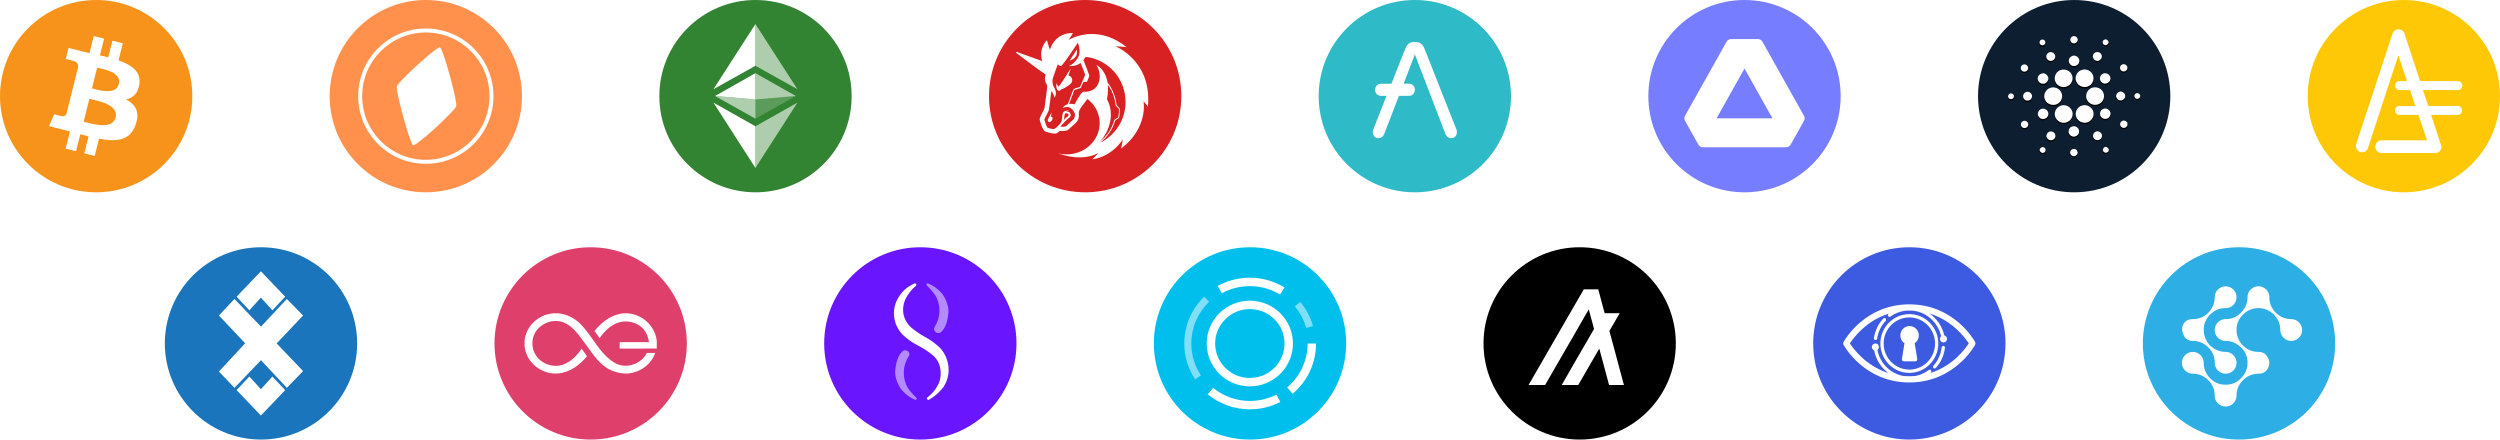 <svg width="910" height="160" viewBox="0 0 910 160" fill="none" xmlns="http://www.w3.org/2000/svg">
<g clip-path="url(#clip0_36_42)">
<path d="M35 70C54.33 70 70 54.33 70 35C70 15.67 54.33 0 35 0C15.67 0 0 15.67 0 35C0 54.33 15.67 70 35 70Z" fill="#F7931A"/>
<path d="M50.726 30.669C51.413 26.084 47.919 23.618 43.146 21.973L44.695 15.761L40.915 14.82L39.406 20.869C38.413 20.619 37.393 20.387 36.376 20.156L37.896 14.068L34.116 13.125L32.568 19.335C31.745 19.147 30.936 18.963 30.153 18.767L30.157 18.747L24.942 17.445L23.936 21.483C23.936 21.483 26.742 22.127 26.683 22.166C28.214 22.549 28.49 23.562 28.444 24.367L26.681 31.443C26.786 31.469 26.922 31.509 27.075 31.568L26.674 31.469L24.203 41.383C24.014 41.847 23.54 42.545 22.468 42.28C22.507 42.335 19.72 41.595 19.72 41.595L17.843 45.922L22.765 47.149C23.68 47.379 24.577 47.62 25.458 47.845L23.894 54.127L27.672 55.068L29.221 48.856C30.253 49.133 31.255 49.392 32.235 49.637L30.691 55.823L34.471 56.763L36.035 50.494C42.483 51.715 47.331 51.222 49.372 45.391C51.017 40.696 49.291 37.986 45.898 36.221C48.37 35.652 50.229 34.027 50.726 30.669ZM42.085 42.783C40.919 47.48 33.012 44.94 30.448 44.303L32.526 35.98C35.09 36.621 43.308 37.888 42.085 42.783ZM43.256 30.601C42.19 34.873 35.61 32.701 33.478 32.169L35.359 24.622C37.492 25.154 44.367 26.145 43.256 30.601Z" fill="white"/>
</g>
<g clip-path="url(#clip1_36_42)">
<path d="M155 70C174.33 70 190 54.33 190 35C190 15.67 174.33 0 155 0C135.67 0 120 15.67 120 35C120 54.33 135.67 70 155 70Z" fill="#FF914D"/>
<path fill-rule="evenodd" clip-rule="evenodd" d="M155 59.627C141.398 59.627 130.373 48.602 130.373 35C130.373 21.398 141.398 10.373 155 10.373C168.602 10.373 179.627 21.398 179.627 35C179.627 48.602 168.602 59.627 155 59.627ZM155 58.179C167.801 58.179 178.179 47.801 178.179 35C178.179 22.199 167.801 11.821 155 11.821C142.199 11.821 131.821 22.199 131.821 35C131.821 47.801 142.199 58.179 155 58.179Z" fill="white"/>
<path d="M150.822 52.789C151.364 52.566 153.486 50.929 155.536 49.169C158.076 47.008 160.52 44.736 162.86 42.359C165.104 40.114 165.938 39.15 166.075 38.651C166.561 36.899 161.252 17.638 160.171 17.224C159.513 16.971 153.624 21.869 148.409 26.996C145.351 30.002 144.504 31.001 144.439 31.655C144.395 32.161 144.57 33.427 144.896 34.928C146.193 40.882 148.553 49.109 149.748 51.811C150.249 52.957 150.306 53.008 150.82 52.789H150.822Z" fill="white"/>
</g>
<g clip-path="url(#clip2_36_42)">
<path d="M275 70C294.33 70 310 54.33 310 35C310 15.67 294.33 0 275 0C255.67 0 240 15.67 240 35C240 54.33 255.67 70 275 70Z" fill="#328332"/>
<path d="M274.976 36.21L260.274 34.947L274.974 26.631V36.21H274.976ZM274.976 45.966V61.147C269.864 53.189 264.229 44.43 259.688 37.341C265.047 40.359 270.643 43.514 274.976 45.966ZM274.976 23.942L259.688 32.473L274.976 8.75V23.942Z" fill="white"/>
<path d="M289.678 34.947L274.976 36.21V26.631L289.678 34.947ZM274.976 45.968C279.307 43.518 284.901 40.359 290.262 37.341C285.721 44.432 280.086 53.191 274.976 61.145V45.968ZM274.976 23.942V8.75L290.262 32.473L274.976 23.942Z" fill="white" fill-opacity="0.601"/>
<path opacity="0.2" fill-rule="evenodd" clip-rule="evenodd" d="M274.976 36.21L289.676 34.947L274.976 43.205V36.21Z" fill="white"/>
<path opacity="0.603" fill-rule="evenodd" clip-rule="evenodd" d="M274.974 36.21L260.271 34.947L274.974 43.205V36.21Z" fill="white"/>
</g>
<g clip-path="url(#clip3_36_42)">
<path d="M395 70C414.33 70 430 54.33 430 35C430 15.67 414.33 0 395 0C375.67 0 360 15.67 360 35C360 54.33 375.67 70 395 70Z" fill="#D82122"/>
<path d="M391.439 20.724C392.34 19.631 391.986 18.007 391.986 18.007L389.365 22.021C389.326 22.021 390.306 22.061 391.439 20.724ZM382.507 42.486L382.822 40.891C382.822 40.891 381.521 43.201 381.402 43.52C381.284 43.879 381.481 44.516 381.993 44.476C382.507 44.437 383.137 43.68 383.137 43.12C383.137 42.405 382.507 42.486 382.507 42.486Z" fill="white"/>
<path d="M406.04 16.839C406.04 16.839 408.027 16.92 410.092 17.161C405.445 13.455 401.035 12.368 397.461 12.368C392.537 12.368 389.201 14.422 389.002 14.542L390.551 12.046C390.551 12.046 384.353 11.441 382.17 18.088C381.612 16.677 381.098 14.623 381.098 14.623C381.098 14.623 377.881 17.485 379.39 22.236C375.695 20.869 370.412 18.977 370.213 18.935C369.936 18.896 369.857 19.016 369.857 19.016C369.857 19.016 369.776 19.138 370.014 19.34C370.452 19.701 378.793 25.946 380.619 27.153C380.223 28.604 380.223 29.288 380.619 29.975C381.177 30.901 381.217 31.384 381.138 32.069C381.057 32.753 380.342 38.675 380.184 39.401C380.024 40.125 378.357 42.704 378.434 43.47C378.515 44.236 379.55 47.497 380.462 47.86C381.138 48.101 382.805 48.626 383.918 48.626C384.314 48.626 384.673 48.545 384.83 48.385C385.506 47.779 385.705 47.659 386.182 47.659H386.3C386.497 47.659 386.738 47.698 387.016 47.698C387.65 47.698 388.486 47.578 389.081 47.014C389.956 46.128 391.465 44.918 391.94 44.356C392.537 43.59 392.854 42.54 392.694 41.495C392.576 40.528 393.092 39.681 393.687 38.837C394.442 37.831 395.831 36.015 395.831 36.015C398.574 38.111 400.281 41.293 400.281 44.839C400.281 51.122 394.88 56.199 388.206 56.199C387.188 56.199 386.175 56.077 385.187 55.836C388.247 56.923 390.828 57.286 392.933 57.286C397.422 57.286 399.806 55.635 399.806 55.635C399.806 55.635 398.97 56.722 397.618 57.971H397.662C405.089 56.923 408.702 50.719 408.702 50.719C408.702 50.719 408.425 52.734 408.068 54.103C417.956 46.57 416.289 37.144 416.249 36.822C416.328 36.942 417.321 38.152 417.837 38.795C419.426 22.199 406.04 16.839 406.04 16.839ZM390.828 43.345C390.669 43.547 389.995 44.152 389.516 44.594C389.041 45.038 388.525 45.48 388.127 45.885C387.969 46.045 387.65 46.126 387.173 46.126H385.983C386.578 45.321 388.326 43.466 388.921 43.063C389.636 42.582 389.993 42.096 389.555 41.252C389.12 40.405 387.969 40.606 387.969 40.606C387.969 40.606 388.643 40.324 389.238 40.324C388.486 40.123 387.532 40.324 387.094 40.768C386.617 41.21 386.698 42.781 386.499 43.787C386.3 44.837 385.624 45.36 384.592 46.327C384.036 46.852 383.638 47.011 383.323 47.011C382.635 46.889 381.957 46.714 381.295 46.486C380.899 45.964 380.302 44.233 380.145 43.507C380.263 43.105 380.74 42.258 380.976 41.775C381.455 40.847 381.733 40.324 381.812 39.841C381.971 39.156 382.487 34.926 382.687 33.154C383.203 33.838 383.918 34.967 383.758 35.691C384.911 34.04 384.076 32.43 383.68 31.784C383.321 31.139 382.844 29.851 383.242 28.481C383.638 27.112 385.069 23.325 385.069 23.325C385.069 23.325 385.546 24.172 386.222 24.01C386.895 23.848 392.338 15.551 392.338 15.551C392.338 15.551 393.808 18.812 392.259 21.19C390.669 23.566 389.12 24.01 389.12 24.01C389.12 24.01 391.305 24.412 393.331 22.923C394.164 24.896 394.958 26.95 395 27.232C394.88 27.514 393.292 31.382 393.132 31.622C393.053 31.703 392.497 31.863 392.099 31.946C391.423 32.147 391.027 32.268 390.868 32.388C390.59 32.629 389.319 36.175 388.724 37.907C387.92 38.114 387.224 38.618 386.777 39.318C387.055 39.117 387.928 38.994 388.564 38.916C389.12 38.874 390.828 39.801 391.266 41.534V41.613C391.345 42.258 391.146 42.862 390.828 43.345ZM387.094 43.829C387.453 43.304 387.412 42.42 387.453 42.138C387.492 41.853 387.571 41.331 387.891 41.252C388.208 41.171 388.962 41.291 388.962 41.856C388.962 42.381 388.405 42.501 388.009 42.862C387.731 43.146 387.173 43.748 387.094 43.829ZM402.943 36.135C403.341 34.079 403.38 32.307 403.26 30.857C404.812 32.985 405.772 35.488 406.04 38.108C406.08 38.432 406.399 38.754 406.716 39.075C406.994 39.316 407.311 39.64 407.311 39.841C407.311 40.768 407.232 41.694 407.073 42.619C407.033 42.742 406.677 42.943 406.399 43.105C406.001 43.306 405.644 43.507 405.563 43.829C404.692 46.913 402.855 49.638 400.322 51.603C404.015 47.696 405.802 41.252 402.943 36.135ZM400.44 51.966C403.022 49.954 405.008 47.132 405.883 43.949C405.922 43.829 406.279 43.627 406.517 43.468C406.915 43.264 407.311 43.024 407.392 42.702C407.55 41.775 407.631 40.808 407.631 39.841C407.631 39.478 407.272 39.117 406.915 38.754C406.716 38.513 406.399 38.229 406.399 38.027C406.076 35.105 404.948 32.33 403.14 30.012C402.348 25.178 399.169 23.688 399.091 23.647C399.169 23.767 401.234 26.79 399.806 30.334C398.336 33.922 394.562 33.355 394.245 33.397C393.926 33.397 392.694 35.007 391.146 37.988C390.502 37.793 389.822 37.752 389.159 37.868C389.875 35.853 390.947 32.994 391.146 32.751C391.227 32.67 391.822 32.511 392.217 32.388C392.972 32.187 393.331 32.066 393.449 31.907C393.53 31.784 393.926 30.857 394.324 29.892C394.681 29.892 395.593 29.811 395.674 29.77C395.755 29.689 396.509 27.716 396.509 27.473C396.509 27.274 394.958 23.365 394.363 21.873C394.67 21.506 394.949 21.116 395.197 20.707C403.341 21.593 409.696 28.604 409.696 37.102C409.702 40.198 408.837 43.233 407.201 45.861C405.565 48.49 403.223 50.605 400.442 51.966H400.44Z" fill="white"/>
<path d="M389.914 30.266C390.664 29.382 390.268 27.735 388.886 27.455C389.24 26.611 389.754 24.924 389.754 24.924C389.754 24.924 385.718 31.349 385.362 31.471C385.005 31.592 384.651 30.185 384.651 30.185C383.898 33.117 385.917 33.519 386.154 32.596C387.263 32.314 389.162 31.108 389.914 30.266Z" fill="white"/>
</g>
<g clip-path="url(#clip4_36_42)">
<path d="M515 70C534.33 70 550 54.33 550 35C550 15.67 534.33 0 515 0C495.67 0 480 15.67 480 35C480 54.33 495.67 70 515 70Z" fill="#2EBAC6"/>
<path d="M530.168 47.193L518.465 17.592C517.8 16.061 516.824 15.312 515.532 15.312H514.497C513.202 15.312 512.224 16.063 511.563 17.592L506.473 30.489H502.621C501.466 30.494 500.53 31.469 500.521 32.677V32.708C500.53 33.917 501.466 34.893 502.621 34.897H504.69L499.832 47.193C499.74 47.464 499.691 47.747 499.688 48.033C499.688 48.722 499.889 49.263 500.263 49.682C500.635 50.102 501.153 50.312 501.816 50.312C502.253 50.305 502.676 50.158 503.023 49.892C503.395 49.623 503.656 49.232 503.855 48.783L509.205 34.897H512.915C514.068 34.893 515.004 33.915 515.015 32.708V32.648C515.004 31.439 514.068 30.461 512.915 30.459H510.931L515.013 19.812L526.141 48.781C526.342 49.23 526.6 49.621 526.974 49.89C527.327 50.157 527.749 50.306 528.184 50.31C528.845 50.31 529.363 50.1 529.737 49.68C530.109 49.26 530.31 48.72 530.31 48.031C530.322 47.744 530.273 47.46 530.168 47.193Z" fill="white"/>
</g>
<g clip-path="url(#clip5_36_42)">
<path d="M635 70C654.33 70 670 54.33 670 35C670 15.67 654.33 0 635 0C615.67 0 600 15.67 600 35C600 54.33 615.67 70 635 70Z" fill="#767DFF"/>
<path fill-rule="evenodd" clip-rule="evenodd" d="M630.122 14.219H639.878C640.216 14.219 640.548 14.309 640.84 14.479C641.132 14.65 641.373 14.895 641.538 15.19L656.645 42.138C656.804 42.422 656.888 42.742 656.888 43.068C656.888 43.393 656.804 43.713 656.645 43.997L651.811 52.62C651.646 52.915 651.405 53.161 651.114 53.332C650.822 53.503 650.491 53.593 650.153 53.594H619.847C619.509 53.594 619.177 53.504 618.885 53.332C618.593 53.161 618.352 52.916 618.187 52.62L613.355 43.997C613.196 43.713 613.112 43.393 613.112 43.068C613.112 42.742 613.196 42.422 613.355 42.138L628.462 15.19C628.627 14.895 628.868 14.65 629.16 14.479C629.452 14.309 629.784 14.219 630.122 14.219ZM635 24.94L624.822 43.068H645.178L635 24.94Z" fill="white"/>
</g>
<g clip-path="url(#clip6_36_42)">
<path d="M755 70C774.33 70 790 54.33 790 35C790 15.67 774.33 0 755 0C735.67 0 720 15.67 720 35C720 54.33 735.67 70 755 70Z" fill="#0D1E30"/>
<g filter="url(#filter0_d_36_42)">
<path d="M754.398 13.256C755.446 12.716 756.726 13.965 756.17 14.995C755.844 15.835 754.617 16.058 753.992 15.417C753.329 14.805 753.545 13.589 754.398 13.254V13.256ZM743.122 14.451C743.758 14.192 744.566 14.766 744.5 15.45C744.566 16.19 743.647 16.736 742.997 16.384C742.138 16.056 742.236 14.682 743.122 14.451ZM766.218 16.404C765.222 16.286 765.065 14.746 766.021 14.435C766.764 14.081 767.447 14.748 767.556 15.441C767.399 16.032 766.896 16.575 766.218 16.404ZM745.688 19.171C746.753 18.508 748.271 19.495 748.107 20.713C748.053 21.941 746.394 22.654 745.458 21.822C744.553 21.171 744.69 19.674 745.688 19.171ZM761.941 19.876C762.416 18.672 764.341 18.633 764.881 19.806C765.417 20.718 764.758 21.849 763.807 22.159C762.545 22.391 761.348 21.048 761.941 19.876ZM753.04 22.091C753.029 21.055 753.987 20.285 754.987 20.212C755.652 20.344 756.374 20.622 756.658 21.28C757.19 22.19 756.717 23.439 755.761 23.857C755.324 24.097 754.803 24.008 754.326 23.979C753.598 23.629 752.983 22.936 753.04 22.091ZM736.271 23.601C737.244 23.01 738.557 24.082 738.187 25.123C737.986 26.022 736.756 26.388 736.054 25.815C735.304 25.276 735.422 23.984 736.273 23.599L736.271 23.601ZM772.281 23.596C773.106 22.966 774.469 23.691 774.368 24.714C774.425 25.648 773.246 26.355 772.428 25.874C771.527 25.473 771.433 24.108 772.281 23.599V23.596ZM757.756 25.458C759.117 24.977 760.736 25.552 761.51 26.749C762.534 28.208 761.991 30.43 760.401 31.268C758.756 32.259 756.352 31.421 755.742 29.61C755.053 27.991 756.059 25.966 757.754 25.458H757.756ZM749.765 25.618C751.275 24.918 753.307 25.504 754.035 27.022C754.893 28.501 754.23 30.559 752.697 31.323C751.161 32.182 748.993 31.531 748.252 29.945C747.418 28.409 748.158 26.324 749.765 25.618ZM741.766 28.306C741.882 27.35 742.798 26.727 743.723 26.661C744.206 26.712 744.657 26.925 745.003 27.266C745.348 27.606 745.568 28.054 745.627 28.536C745.561 29.52 744.789 30.478 743.73 30.474C742.564 30.572 741.543 29.431 741.766 28.306ZM765.395 26.871C766.592 26.186 768.252 27.182 768.199 28.534C768.28 29.966 766.443 30.975 765.253 30.135C764.015 29.435 764.111 27.466 765.395 26.871ZM746.517 31.918C747.913 31.539 749.514 32.187 750.198 33.451C750.949 34.724 750.643 36.492 749.477 37.428C747.978 38.797 745.22 38.246 744.423 36.378C743.507 34.665 744.62 32.368 746.515 31.916L746.517 31.918ZM761.67 31.911C763.028 31.528 764.625 32.042 765.356 33.261C766.323 34.654 765.861 36.735 764.424 37.632C762.914 38.675 760.583 38.128 759.751 36.496C758.745 34.81 759.758 32.425 761.67 31.911ZM737.52 33.499C738.727 33.051 740.066 34.361 739.576 35.54C739.278 36.612 737.741 37.01 736.947 36.218C736.017 35.475 736.36 33.823 737.52 33.499ZM770.264 35.21C770.242 34.728 770.41 34.257 770.733 33.899C771.056 33.541 771.507 33.325 771.988 33.298C772.815 33.429 773.62 34.086 773.554 34.971C773.631 36.142 772.198 36.936 771.183 36.387C770.708 36.148 770.466 35.669 770.264 35.21ZM731.581 34.081C732.307 33.768 733.206 34.387 733.04 35.181C733 36.081 731.651 36.428 731.156 35.676C730.719 35.153 730.981 34.35 731.581 34.079V34.081ZM777.407 34.062C777.918 33.705 778.741 33.961 778.942 34.549C779.286 35.192 778.656 36.072 777.921 35.965C776.888 36.056 776.556 34.51 777.407 34.062ZM750.463 38.377C752.375 37.89 754.431 39.458 754.444 41.396C754.567 43.354 752.541 45.089 750.586 44.638C749.072 44.397 747.884 42.962 747.934 41.46C747.93 40.02 749.033 38.681 750.463 38.377ZM758.036 38.375C759.977 37.842 762.094 39.438 762.063 41.42C762.166 43.341 760.204 45.019 758.288 44.636C756.483 44.408 755.153 42.459 755.656 40.736C755.91 39.589 756.886 38.657 758.036 38.373V38.375ZM743.433 39.567C744.776 39.342 746.036 40.814 745.491 42.07C745.093 43.409 743.115 43.77 742.24 42.678C741.217 41.628 741.982 39.712 743.433 39.567ZM765.644 39.627C766.843 39.132 768.313 40.151 768.221 41.431C768.269 42.838 766.454 43.809 765.283 42.986C763.956 42.249 764.198 40.077 765.644 39.627ZM771.853 45.752C771.384 44.892 772.235 43.752 773.209 43.912C773.69 43.903 774.029 44.277 774.338 44.592C774.401 45.102 774.508 45.71 774.077 46.102C773.493 46.83 772.17 46.622 771.853 45.752ZM736.266 44.15C737.174 43.557 738.48 44.443 738.274 45.485C738.165 46.41 736.984 46.937 736.207 46.412C735.372 45.937 735.402 44.583 736.266 44.15ZM754.188 46.082C755.376 45.568 756.89 46.585 756.776 47.871C756.864 49.293 754.993 50.277 753.832 49.424C752.541 48.691 752.758 46.535 754.188 46.082ZM745.889 47.987C746.9 47.464 748.256 48.368 748.164 49.483C748.195 50.398 747.289 51.176 746.37 51.041C745.611 51.026 745.117 50.354 744.872 49.717C744.885 49.024 745.176 48.252 745.889 47.989V47.987ZM762.702 48.005C763.743 47.37 765.222 48.28 765.124 49.47C765.15 50.717 763.479 51.513 762.51 50.695C761.573 50.054 761.687 48.514 762.702 48.005ZM765.627 55.114C765.163 54.427 765.708 53.598 766.458 53.441C767.064 53.561 767.705 54.009 767.576 54.696C767.488 55.63 766.102 55.915 765.627 55.116V55.114ZM742.415 54.517C742.599 53.97 743.045 53.43 743.699 53.572C744.651 53.637 744.933 55.051 744.1 55.486C743.352 55.982 742.481 55.302 742.415 54.517ZM753.615 55.145C753.797 54.335 754.858 53.944 755.558 54.372C756.022 54.569 756.157 55.077 756.275 55.51C756.213 55.735 756.155 55.961 756.1 56.188C755.814 56.521 755.444 56.855 754.967 56.844C754.081 56.947 753.281 55.961 753.613 55.145H753.615Z" fill="black"/>
</g>
<path d="M754.398 13.256C755.446 12.716 756.726 13.965 756.17 14.995C755.844 15.835 754.617 16.058 753.992 15.417C753.329 14.805 753.545 13.589 754.398 13.254V13.256ZM743.122 14.451C743.758 14.192 744.566 14.766 744.5 15.45C744.566 16.19 743.647 16.736 742.997 16.384C742.138 16.056 742.236 14.682 743.122 14.451ZM766.218 16.404C765.222 16.286 765.065 14.746 766.021 14.435C766.764 14.081 767.447 14.748 767.556 15.441C767.399 16.032 766.896 16.575 766.218 16.404ZM745.688 19.171C746.753 18.508 748.271 19.495 748.107 20.713C748.053 21.941 746.394 22.654 745.458 21.822C744.553 21.171 744.69 19.674 745.688 19.171ZM761.941 19.876C762.416 18.672 764.341 18.633 764.881 19.806C765.417 20.718 764.758 21.849 763.807 22.159C762.545 22.391 761.348 21.048 761.941 19.876ZM753.04 22.091C753.029 21.055 753.987 20.285 754.987 20.212C755.652 20.344 756.374 20.622 756.658 21.28C757.19 22.19 756.717 23.439 755.761 23.857C755.324 24.097 754.803 24.008 754.326 23.979C753.598 23.629 752.983 22.936 753.04 22.091ZM736.271 23.601C737.244 23.01 738.557 24.082 738.187 25.123C737.986 26.022 736.756 26.388 736.054 25.815C735.304 25.276 735.422 23.984 736.273 23.599L736.271 23.601ZM772.281 23.596C773.106 22.966 774.469 23.691 774.368 24.714C774.425 25.648 773.246 26.355 772.428 25.874C771.527 25.473 771.433 24.108 772.281 23.599V23.596ZM757.756 25.458C759.117 24.977 760.736 25.552 761.51 26.749C762.534 28.208 761.991 30.43 760.401 31.268C758.756 32.259 756.352 31.421 755.742 29.61C755.053 27.991 756.059 25.966 757.754 25.458H757.756ZM749.765 25.618C751.275 24.918 753.307 25.504 754.035 27.022C754.893 28.501 754.23 30.559 752.697 31.323C751.161 32.182 748.993 31.531 748.252 29.945C747.418 28.409 748.158 26.324 749.765 25.618ZM741.766 28.306C741.882 27.35 742.798 26.727 743.723 26.661C744.206 26.712 744.657 26.925 745.003 27.266C745.348 27.606 745.568 28.054 745.627 28.536C745.561 29.52 744.789 30.478 743.73 30.474C742.564 30.572 741.543 29.431 741.766 28.306ZM765.395 26.871C766.592 26.186 768.252 27.182 768.199 28.534C768.28 29.966 766.443 30.975 765.253 30.135C764.015 29.435 764.111 27.466 765.395 26.871ZM746.517 31.918C747.913 31.539 749.514 32.187 750.198 33.451C750.949 34.724 750.643 36.492 749.477 37.428C747.978 38.797 745.22 38.246 744.423 36.378C743.507 34.665 744.62 32.368 746.515 31.916L746.517 31.918ZM761.67 31.911C763.028 31.528 764.625 32.042 765.356 33.261C766.323 34.654 765.861 36.735 764.424 37.632C762.914 38.675 760.583 38.128 759.751 36.496C758.745 34.81 759.758 32.425 761.67 31.911ZM737.52 33.499C738.727 33.051 740.066 34.361 739.576 35.54C739.278 36.612 737.741 37.01 736.947 36.218C736.017 35.475 736.36 33.823 737.52 33.499ZM770.264 35.21C770.242 34.728 770.41 34.257 770.733 33.899C771.056 33.541 771.507 33.325 771.988 33.298C772.815 33.429 773.62 34.086 773.554 34.971C773.631 36.142 772.198 36.936 771.183 36.387C770.708 36.148 770.466 35.669 770.264 35.21ZM731.581 34.081C732.307 33.768 733.206 34.387 733.04 35.181C733 36.081 731.651 36.428 731.156 35.676C730.719 35.153 730.981 34.35 731.581 34.079V34.081ZM777.407 34.062C777.918 33.705 778.741 33.961 778.942 34.549C779.286 35.192 778.656 36.072 777.921 35.965C776.888 36.056 776.556 34.51 777.407 34.062ZM750.463 38.377C752.375 37.89 754.431 39.458 754.444 41.396C754.567 43.354 752.541 45.089 750.586 44.638C749.072 44.397 747.884 42.962 747.934 41.46C747.93 40.02 749.033 38.681 750.463 38.377ZM758.036 38.375C759.977 37.842 762.094 39.438 762.063 41.42C762.166 43.341 760.204 45.019 758.288 44.636C756.483 44.408 755.153 42.459 755.656 40.736C755.91 39.589 756.886 38.657 758.036 38.373V38.375ZM743.433 39.567C744.776 39.342 746.036 40.814 745.491 42.07C745.093 43.409 743.115 43.77 742.24 42.678C741.217 41.628 741.982 39.712 743.433 39.567ZM765.644 39.627C766.843 39.132 768.313 40.151 768.221 41.431C768.269 42.838 766.454 43.809 765.283 42.986C763.956 42.249 764.198 40.077 765.644 39.627ZM771.853 45.752C771.384 44.892 772.235 43.752 773.209 43.912C773.69 43.903 774.029 44.277 774.338 44.592C774.401 45.102 774.508 45.71 774.077 46.102C773.493 46.83 772.17 46.622 771.853 45.752ZM736.266 44.15C737.174 43.557 738.48 44.443 738.274 45.485C738.165 46.41 736.984 46.937 736.207 46.412C735.372 45.937 735.402 44.583 736.266 44.15ZM754.188 46.082C755.376 45.568 756.89 46.585 756.776 47.871C756.864 49.293 754.993 50.277 753.832 49.424C752.541 48.691 752.758 46.535 754.188 46.082ZM745.889 47.987C746.9 47.464 748.256 48.368 748.164 49.483C748.195 50.398 747.289 51.176 746.37 51.041C745.611 51.026 745.117 50.354 744.872 49.717C744.885 49.024 745.176 48.252 745.889 47.989V47.987ZM762.702 48.005C763.743 47.37 765.222 48.28 765.124 49.47C765.15 50.717 763.479 51.513 762.51 50.695C761.573 50.054 761.687 48.514 762.702 48.005ZM765.627 55.114C765.163 54.427 765.708 53.598 766.458 53.441C767.064 53.561 767.705 54.009 767.576 54.696C767.488 55.63 766.102 55.915 765.627 55.116V55.114ZM742.415 54.517C742.599 53.97 743.045 53.43 743.699 53.572C744.651 53.637 744.933 55.051 744.1 55.486C743.352 55.982 742.481 55.302 742.415 54.517ZM753.615 55.145C753.797 54.335 754.858 53.944 755.558 54.372C756.022 54.569 756.157 55.077 756.275 55.51C756.213 55.735 756.155 55.961 756.1 56.188C755.814 56.521 755.444 56.855 754.967 56.844C754.081 56.947 753.281 55.961 753.613 55.145H753.615Z" fill="white"/>
</g>
<g clip-path="url(#clip7_36_42)">
<path d="M875 70C894.33 70 910 54.33 910 35C910 15.67 894.33 0 875 0C855.67 0 840 15.67 840 35C840 54.33 855.67 70 875 70Z" fill="#FEC807"/>
<path fill-rule="evenodd" clip-rule="evenodd" d="M894.653 38.568H883.873L881.948 32.793H894.635C895.069 32.793 895.485 32.62 895.792 32.314C896.099 32.007 896.271 31.591 896.271 31.157C896.271 30.723 896.099 30.306 895.792 30C895.485 29.693 895.069 29.52 894.635 29.52H880.906L875.4 12.736C875.331 12.181 875.065 11.67 874.652 11.293C874.239 10.916 873.706 10.7 873.147 10.681C872.588 10.663 872.041 10.844 871.604 11.193C871.168 11.541 870.869 12.034 870.763 12.583L857.594 52.62C857.559 52.839 857.559 53.058 857.594 53.277C857.603 53.81 857.805 54.322 858.161 54.719C858.518 55.116 859.006 55.37 859.536 55.436C860.065 55.501 860.601 55.373 861.043 55.075C861.486 54.778 861.806 54.33 861.945 53.815L872.994 20.127L876.151 29.52H873.416C872.982 29.52 872.566 29.693 872.259 30C871.952 30.306 871.78 30.723 871.78 31.157C871.78 31.591 871.952 32.007 872.259 32.314C872.566 32.62 872.982 32.793 873.416 32.793H877.266L879.191 38.568H873.416C873.201 38.568 872.989 38.61 872.79 38.692C872.592 38.775 872.411 38.895 872.259 39.047C872.107 39.199 871.987 39.379 871.905 39.578C871.822 39.776 871.78 39.989 871.78 40.204C871.78 40.419 871.822 40.632 871.905 40.83C871.987 41.029 872.107 41.209 872.259 41.361C872.411 41.513 872.592 41.634 872.79 41.716C872.989 41.798 873.201 41.84 873.416 41.84H880.329L883.446 51.08H866.911C866.298 51.08 865.71 51.324 865.277 51.757C864.844 52.19 864.601 52.778 864.601 53.39C864.601 54.003 864.844 54.591 865.277 55.024C865.71 55.457 866.298 55.7 866.911 55.7H886.469C887.681 55.7 888.663 54.718 888.663 53.506C888.664 53.174 888.592 52.845 888.451 52.544L884.929 41.84H894.554C894.769 41.84 894.982 41.798 895.18 41.716C895.379 41.634 895.559 41.513 895.711 41.361C895.863 41.209 895.984 41.029 896.066 40.83C896.148 40.632 896.19 40.419 896.19 40.204C896.19 39.989 896.148 39.776 896.066 39.578C895.984 39.379 895.863 39.199 895.711 39.047C895.559 38.895 895.379 38.775 895.18 38.692C894.982 38.61 894.769 38.568 894.554 38.568H894.653Z" fill="white"/>
</g>
<g clip-path="url(#clip8_36_42)">
<path d="M95 160C114.33 160 130 144.33 130 125C130 105.67 114.33 90 95 90C75.67 90 60 105.67 60 125C60 144.33 75.67 160 95 160Z" fill="#1B75BC"/>
<path fill-rule="evenodd" clip-rule="evenodd" d="M85.347 108.817L95 118.892L104.417 108.817L110.312 114.85L100.696 125L110.312 135.069L104.417 141.179L95 131.107L85.347 141.179L79.688 135.237L89.225 124.943L79.688 114.85L85.347 108.817ZM86.123 107.994L94.961 98.75L103.798 107.994L99.147 112.949L94.961 108.325L90.774 112.949L86.123 107.994ZM86.123 142.006L90.774 137.051L94.961 141.675L99.147 137.051L103.798 142.006L94.961 151.25L86.123 142.006Z" fill="white"/>
</g>
<g clip-path="url(#clip9_36_42)">
<path d="M215 160C234.33 160 250 144.33 250 125C250 105.67 234.33 90 215 90C195.67 90 180 105.67 180 125C180 144.33 195.67 160 215 160Z" fill="#DE3F6B"/>
<path d="M201.332 114.062H203.31C206.401 114.356 209.26 115.858 211.375 118.022C215.77 122.482 218.185 128.776 223.778 132.094C227.821 134.494 233.476 132.532 235.462 128.476C236.472 128.458 237.49 128.458 238.5 128.463C237.109 132.582 233.056 135.542 228.624 135.938H226.992C224.264 135.719 221.611 134.704 219.548 132.949C216.551 130.493 214.626 127.122 212.296 124.121C210.292 121.467 208.249 118.483 204.933 117.278C200.836 115.793 195.833 118.116 194.339 122.062C193.027 125.313 194.094 129.342 197.03 131.425C199.23 133.07 202.295 133.684 204.937 132.726C207.873 131.702 210.052 129.375 211.723 126.907C212.382 127.82 213.022 128.745 213.657 129.677C211.058 132.842 207.453 135.561 203.166 135.938H201.409C196.006 135.574 191.309 131.134 190.938 125.888V124.171C191.287 118.936 195.925 114.443 201.332 114.062ZM226.882 114.062H228.523C233.977 114.406 238.614 118.936 239.062 124.182V126.873C234.563 126.912 230.059 126.886 225.559 126.89C225.563 126.103 225.563 125.322 225.559 124.534C229.116 124.525 232.668 124.549 236.219 124.525C235.967 123.134 235.641 121.71 234.788 120.531C232.71 117.46 228.315 116.204 224.802 117.534C222.002 118.54 219.893 120.741 218.268 123.09C217.642 122.222 217.021 121.34 216.42 120.452C218.986 117.241 222.567 114.463 226.882 114.062Z" fill="white"/>
</g>
<g clip-path="url(#clip10_36_42)">
<path d="M335 160C354.33 160 370 144.33 370 125C370 105.67 354.33 90 335 90C315.67 90 300 105.67 300 125C300 144.33 315.67 160 335 160Z" fill="#6916FF"/>
<path d="M337.502 104.053C337.381 103.965 337.296 103.836 337.263 103.689C337.23 103.543 337.253 103.39 337.325 103.258C337.427 103.193 337.546 103.158 337.667 103.158C337.788 103.158 337.906 103.193 338.008 103.258C339.549 103.898 340.945 104.845 342.109 106.041C342.772 106.656 343.328 107.373 343.75 108.163C344.196 108.968 344.562 109.81 344.844 110.683C345.113 111.586 345.253 112.525 345.255 113.465C345.117 114.395 344.982 118.901 342.383 121.023C342.052 121.222 341.659 121.291 341.28 121.218C340.902 121.144 340.563 120.933 340.331 120.625C340.145 120.407 340.032 120.137 340.008 119.852C339.984 119.566 340.049 119.281 340.195 119.035C341.3 117.324 341.91 115.342 341.959 113.306C342.007 111.27 341.491 109.261 340.469 107.5C339.594 106.262 338.601 105.109 337.502 104.053ZM333.469 144.701C333.742 144.965 333.742 145.23 333.607 145.363C333.471 145.497 333.195 145.628 333.06 145.495C331.518 144.855 330.123 143.908 328.958 142.712C328.297 142.101 327.743 141.384 327.317 140.59C326.872 139.789 326.506 138.945 326.224 138.073C325.953 137.169 325.815 136.231 325.812 135.288C325.95 134.36 326.086 129.852 328.685 127.73C329.015 127.532 329.407 127.463 329.786 127.536C330.164 127.61 330.502 127.821 330.734 128.128C330.933 128.346 331.044 128.63 331.044 128.924C331.044 129.219 330.933 129.503 330.734 129.721C329.63 131.431 329.02 133.413 328.972 135.448C328.923 137.484 329.439 139.493 330.461 141.253C331.347 142.493 332.355 143.648 333.469 144.701Z" fill="white" fill-opacity="0.5"/>
<path d="M345.268 133.763C345.07 131.218 344.064 128.803 342.396 126.87C340.708 125.173 338.771 123.742 336.654 122.627C334.807 121.605 333.066 120.402 331.458 119.035C330.136 117.792 329.23 116.172 328.862 114.395C328.535 112.56 328.769 110.67 329.531 108.97C330.445 107.079 331.755 105.406 333.372 104.066C333.463 103.984 333.526 103.876 333.551 103.757C333.576 103.638 333.561 103.513 333.51 103.403C333.471 103.333 333.417 103.273 333.351 103.227C333.286 103.181 333.211 103.151 333.132 103.138C333.053 103.126 332.972 103.131 332.896 103.154C332.819 103.177 332.749 103.217 332.69 103.272C330.511 104.222 328.658 105.788 327.357 107.778C325.902 109.868 325.221 112.399 325.43 114.937C325.539 116.22 325.863 117.475 326.388 118.65C326.956 119.813 327.693 120.885 328.575 121.832C330.314 123.493 332.296 124.879 334.453 125.941C336.308 126.903 338.052 128.06 339.648 129.388C341.053 130.621 341.974 132.312 342.247 134.161C342.632 136.084 342.392 138.077 341.562 139.862C340.632 141.741 339.274 143.376 337.597 144.635C337.541 144.667 337.493 144.71 337.455 144.762C337.418 144.814 337.392 144.873 337.379 144.935C337.366 144.998 337.366 145.063 337.38 145.125C337.394 145.188 337.421 145.246 337.459 145.298C337.535 145.438 337.677 145.538 337.837 145.562C337.997 145.587 338.163 145.541 338.281 145.431C340.314 144.258 342.082 142.677 343.477 140.789C344.833 138.694 345.458 136.231 345.268 133.763Z" fill="white"/>
</g>
<g clip-path="url(#clip11_36_42)">
<path d="M455 160C474.33 160 490 144.33 490 125C490 105.67 474.33 90 455 90C435.67 90 420 105.67 420 125C420 144.33 435.67 160 455 160Z" fill="#00BFEC"/>
<path d="M454.937 140.641C446.281 140.641 439.239 133.643 439.239 125.044C439.239 116.443 446.283 109.447 454.937 109.447C463.592 109.447 470.634 116.443 470.634 125.044C470.634 133.643 463.592 140.641 454.937 140.641ZM454.937 112.501C447.978 112.501 442.315 118.127 442.315 125.044C442.315 131.958 447.978 137.585 454.937 137.585C461.897 137.585 467.558 131.958 467.558 125.044C467.558 118.127 461.897 112.501 454.937 112.501ZM465.929 107.218C462.617 105.201 458.814 104.137 454.937 104.142C451.368 104.141 447.856 105.042 444.73 106.763L443.233 104.094C446.818 102.119 450.844 101.084 454.937 101.084C459.399 101.084 463.757 102.305 467.539 104.615L465.929 107.218ZM470.512 143.333L468.523 140.999C470.855 139.045 472.73 136.604 474.017 133.848C475.304 131.091 475.971 128.086 475.972 125.044H479.047C479.047 132.101 475.937 138.766 470.512 143.331V143.333ZM454.937 148.999C449.343 148.999 443.892 147.052 439.589 143.519L441.549 141.166C445.326 144.256 450.056 145.945 454.937 145.945C458.349 145.945 461.604 145.158 464.61 143.609L466.025 146.322C462.594 148.082 458.793 148.999 454.937 148.999Z" fill="white"/>
<path opacity="0.5" d="M475.453 119.367C474.649 116.483 473.234 113.805 471.306 111.514L473.274 109.882C475.437 112.45 477.022 115.453 477.923 118.687L475.453 119.367ZM435.006 138.073C432.443 134.211 431.078 129.678 431.084 125.044C431.084 118.564 433.665 112.514 438.353 108.005L440.134 109.836C438.076 111.797 436.439 114.157 435.324 116.772C434.208 119.387 433.637 122.201 433.646 125.044C433.646 129.198 434.857 133.218 437.146 136.673L435.006 138.073Z" fill="white"/>
</g>
<g clip-path="url(#clip12_36_42)">
<path d="M575 160C594.33 160 610 144.33 610 125C610 105.67 594.33 90 575 90C555.67 90 540 105.67 540 125C540 144.33 555.67 160 575 160Z" fill="black"/>
<path d="M562.422 140.129L567.46 131.409L572.493 122.721L577.498 114.001L578.329 112.619L578.695 114.001L580.23 119.741L578.511 122.721L573.477 131.409L568.472 140.129H574.488L579.524 131.409L582.133 126.897L583.363 131.409L585.695 140.129H591.098L588.766 131.409L586.432 122.721L585.819 120.478L589.564 114.001H584.1L583.914 113.356L582.011 106.233L581.766 105.312H576.516L576.393 105.496L571.48 114.001L566.445 122.721L561.442 131.409L556.406 140.129H562.422Z" fill="white"/>
</g>
<g clip-path="url(#clip13_36_42)">
<path d="M695 160C714.33 160 730 144.33 730 125C730 105.67 714.33 90 695 90C675.67 90 660 105.67 660 125C660 144.33 675.67 160 695 160Z" fill="#3C5BE0"/>
<path d="M719.062 125.033V125.05C719.055 125.225 719.008 125.396 718.925 125.549C718.618 126.107 711.288 139.219 695.002 139.219C678.716 139.219 671.382 126.107 671.078 125.549C670.993 125.396 670.945 125.225 670.938 125.05V124.952L670.94 124.902C670.952 124.757 670.993 124.617 671.058 124.488L671.062 124.479L671.075 124.453C671.382 123.893 678.714 110.781 695 110.781C711.286 110.781 718.618 123.895 718.923 124.453L718.936 124.479L718.942 124.49C719.006 124.619 719.046 124.758 719.058 124.902V125.002L719.062 125.033ZM716.634 125C715.403 123.088 710.774 116.703 702.383 114.135C705.084 116.027 706.985 118.858 707.714 122.075C708.289 122.207 708.702 122.723 708.713 123.322C708.724 123.922 708.331 124.451 707.757 124.604C707.184 124.757 706.587 124.495 706.303 123.97C706.165 123.714 706.116 123.42 706.163 123.133C706.21 122.847 706.351 122.584 706.563 122.386C705.482 117.523 701.484 113.767 696.557 113.113C696.52 113.109 696.484 113.101 696.448 113.089C695.483 113.037 694.515 113.037 693.55 113.089C693.514 113.101 693.477 113.109 693.44 113.113C691.521 113.372 689.695 114.1 688.125 115.235C688.048 115.289 687.96 115.325 687.867 115.339C687.774 115.352 687.68 115.344 687.591 115.314C687.502 115.284 687.421 115.234 687.355 115.167C687.29 115.1 687.241 115.018 687.212 114.929C687.174 114.807 687.175 114.677 687.215 114.556C687.254 114.435 687.331 114.33 687.433 114.255C687.486 114.217 687.54 114.179 687.593 114.141C679.215 116.716 674.595 123.088 673.366 125C674.584 126.897 679.141 133.181 687.388 135.795C684.668 133.809 682.809 130.859 682.192 127.548C681.637 127.341 681.295 126.776 681.361 126.179C681.427 125.582 681.886 125.107 682.472 125.031C683.058 124.954 683.623 125.293 683.837 125.855C683.941 126.127 683.951 126.425 683.867 126.703C683.784 126.982 683.61 127.224 683.373 127.393C684.314 132.227 688.072 135.983 692.85 136.865C694.282 136.983 695.722 136.983 697.155 136.865C698.937 136.53 700.618 135.787 702.066 134.695C702.149 134.63 702.248 134.589 702.353 134.576C702.457 134.562 702.564 134.577 702.661 134.618C702.758 134.662 702.842 134.73 702.905 134.816C702.968 134.902 703.007 135.003 703.018 135.109C703.03 135.214 703.014 135.321 702.971 135.419C702.928 135.516 702.86 135.601 702.774 135.664L702.584 135.806C710.848 133.197 715.414 126.899 716.634 125ZM705.544 125.037C705.544 130.937 700.814 135.738 695 135.738C689.186 135.738 684.456 130.937 684.456 125.037C684.456 119.138 689.186 114.338 695 114.338C700.814 114.338 705.544 119.135 705.544 125.037ZM704.354 125.037C704.354 119.805 700.158 115.546 695 115.546C689.842 115.546 685.644 119.802 685.644 125.039C685.644 130.276 689.842 134.529 695 134.529C700.158 134.529 704.354 130.272 704.354 125.037ZM698.448 122.099C698.448 123.246 697.881 124.313 696.938 124.943L697.879 130.69C697.9 130.792 697.899 130.897 697.873 130.998C697.848 131.099 697.8 131.193 697.734 131.273C697.667 131.353 697.583 131.416 697.488 131.459C697.393 131.502 697.289 131.522 697.185 131.519H692.985C692.881 131.522 692.778 131.501 692.683 131.459C692.588 131.416 692.503 131.353 692.436 131.273C692.369 131.193 692.322 131.099 692.296 130.998C692.271 130.897 692.268 130.792 692.29 130.69L693.226 124.943C691.887 124.044 691.362 122.307 691.972 120.8C692.583 119.293 694.16 118.435 695.735 118.75C697.312 119.067 698.448 120.47 698.448 122.099ZM707.957 126.568C707.651 129.309 706.496 131.885 704.653 133.936C704.584 134.015 704.495 134.075 704.394 134.108C704.294 134.141 704.187 134.147 704.084 134.125C703.98 134.102 703.885 134.053 703.808 133.981C703.73 133.909 703.673 133.818 703.643 133.717C703.611 133.615 703.606 133.507 703.629 133.402C703.652 133.298 703.702 133.201 703.774 133.122C705.448 131.259 706.498 128.918 706.775 126.428C706.793 126.271 706.872 126.127 706.995 126.028C707.119 125.929 707.276 125.882 707.434 125.899C707.762 125.938 707.994 126.238 707.957 126.568ZM686.366 115.92C686.481 116.031 686.548 116.182 686.552 116.342C686.556 116.501 686.497 116.656 686.388 116.773C684.71 118.569 683.623 120.837 683.275 123.27C683.252 123.426 683.167 123.568 683.04 123.662C682.913 123.757 682.754 123.798 682.597 123.775C682.44 123.75 682.3 123.664 682.206 123.535C682.112 123.407 682.073 123.247 682.096 123.09C682.48 120.413 683.677 117.919 685.524 115.944C685.577 115.886 685.642 115.84 685.713 115.808C685.785 115.776 685.862 115.758 685.94 115.756C686.019 115.754 686.097 115.768 686.17 115.796C686.243 115.825 686.31 115.867 686.366 115.922V115.92Z" fill="white"/>
</g>
<g clip-path="url(#clip14_36_42)">
<path d="M815 160C834.33 160 850 144.33 850 125C850 105.67 834.33 90 815 90C795.67 90 780 105.67 780 125C780 144.33 795.67 160 815 160Z" fill="#2DAEE4"/>
<path fill-rule="evenodd" clip-rule="evenodd" d="M798.163 116.156H798.403C800.51 116.117 802.341 115.32 803.894 113.769C805.403 112.137 806.16 110.267 806.16 108.158C806.16 107.084 806.547 106.159 807.324 105.382C807.692 105.005 808.133 104.707 808.621 104.507C809.109 104.307 809.632 104.209 810.159 104.219C811.231 104.219 812.158 104.606 812.933 105.382C813.709 106.159 814.097 107.084 814.097 108.158C814.097 109.23 813.729 110.158 812.994 110.934C812.656 111.306 812.247 111.606 811.791 111.816C811.334 112.026 810.84 112.142 810.338 112.157C808.07 112.076 806.121 112.853 804.489 114.485C802.857 116.117 802.083 118.026 802.162 120.216C802.24 122.482 803.058 124.372 804.609 125.884C806.32 127.395 808.23 128.132 810.338 128.093C810.841 128.108 811.335 128.225 811.791 128.435C812.247 128.646 812.656 128.946 812.994 129.318C813.729 130.092 814.097 130.998 814.097 132.031C814.097 133.146 813.709 134.091 812.933 134.868C812.574 135.241 812.143 135.537 811.666 135.737C811.189 135.937 810.676 136.037 810.159 136.032C809.043 136.032 808.101 135.642 807.324 134.868C806.947 134.5 806.649 134.058 806.449 133.571C806.248 133.083 806.15 132.56 806.16 132.033C806.177 131.011 805.985 129.997 805.594 129.053C805.204 128.108 804.625 127.254 803.892 126.542C803.184 125.791 802.334 125.188 801.392 124.768C800.449 124.347 799.433 124.117 798.401 124.092C797.647 124.134 797.001 124.013 796.463 123.736C795.934 123.465 795.483 123.064 795.151 122.572C794.808 122.065 794.564 121.498 794.433 120.901C794.295 120.304 794.266 119.688 794.346 119.081C794.862 117.132 796.135 116.156 798.163 116.156ZM798.217 128.093C799.252 128.093 800.158 128.472 800.932 129.228C801.709 129.983 802.116 130.88 802.157 131.915C802.116 134.102 802.872 136.012 804.423 137.644C805.977 139.234 807.845 140.03 810.034 140.03H810.214C812.362 140.03 814.21 139.234 815.763 137.644C817.354 136.051 818.13 134.144 818.091 131.912C818.088 130.869 817.869 129.837 817.448 128.882C817.026 127.926 816.412 127.069 815.643 126.363C814.072 124.869 812.246 124.112 810.159 124.094H809.914C809.412 124.079 808.918 123.963 808.462 123.753C808.006 123.543 807.596 123.243 807.258 122.872C806.901 122.504 806.619 122.07 806.429 121.594C806.24 121.117 806.146 120.608 806.154 120.096C806.154 119.024 806.543 118.096 807.317 117.32C807.976 116.663 808.757 116.283 809.658 116.182L809.921 116.156L810.021 116.158C810.125 116.155 810.23 116.156 810.334 116.16C812.39 116.134 814.18 115.357 815.709 113.828C817.341 112.197 818.137 110.267 818.095 108.038C818.095 107.163 818.395 106.367 818.992 105.652L819.051 105.592L819.11 105.531C819.11 105.492 819.132 105.472 819.169 105.472L819.231 105.413V105.354H819.29V105.291C819.329 105.291 819.349 105.271 819.349 105.232L819.408 105.172H819.528C819.528 105.131 819.55 105.111 819.587 105.111L819.648 105.052V104.993H819.767C819.767 104.952 819.788 104.932 819.826 104.932L819.887 104.873L819.946 104.814H820.005C820.005 104.774 820.027 104.755 820.066 104.755C820.106 104.755 820.125 104.733 820.125 104.693H820.184L820.243 104.634H820.364V104.575H820.423L820.484 104.514H820.602V104.459H820.722L820.782 104.4H820.902L820.961 104.341H821.14L821.199 104.28H821.379C821.418 104.28 821.438 104.26 821.438 104.221H822.691L822.722 104.252C822.742 104.271 822.77 104.28 822.809 104.28H822.93L822.96 104.311C822.98 104.33 823.008 104.341 823.048 104.341H823.168L823.227 104.4H823.347L823.407 104.459H823.527C823.566 104.499 823.606 104.518 823.645 104.518L823.706 104.58H823.824V104.639H823.886L823.945 104.698L823.973 104.728C823.995 104.75 824.023 104.759 824.063 104.759L824.124 104.818H824.183C824.183 104.857 824.222 104.877 824.301 104.877L824.362 104.936V104.997H824.422C824.422 105.037 824.461 105.057 824.542 105.057C824.542 105.096 824.562 105.116 824.601 105.116V105.177H824.66L824.721 105.236C824.761 105.275 824.8 105.295 824.839 105.295L824.898 105.356C824.898 105.396 824.92 105.415 824.96 105.415V105.474H825.019C825.019 105.514 825.03 105.544 825.049 105.562L825.078 105.595C825.078 105.634 825.1 105.654 825.139 105.654L825.198 105.713C825.198 105.752 825.207 105.783 825.227 105.802L825.257 105.833L825.316 105.892L825.377 105.951V106.072L825.437 106.131V106.187H825.496C825.496 106.229 825.507 106.257 825.526 106.277L825.555 106.308C825.555 106.347 825.577 106.367 825.616 106.367V106.428C825.616 106.467 825.625 106.496 825.644 106.516L825.675 106.546L825.734 106.605C825.734 106.686 825.756 106.726 825.795 106.726V106.785C825.795 106.826 825.804 106.855 825.824 106.874L825.854 106.905V107.023L825.913 107.084V107.264C825.953 107.303 825.972 107.342 825.972 107.382V107.561C826.014 107.601 826.034 107.64 826.034 107.682V108.156C826.034 110.265 826.788 112.135 828.3 113.767C829.853 115.318 831.704 116.114 833.852 116.154C834.924 116.114 835.88 116.482 836.717 117.258C837.551 118.033 837.969 118.978 837.969 120.093C837.969 121.207 837.582 122.15 836.805 122.928C836.446 123.302 836.015 123.598 835.538 123.798C835.06 123.998 834.547 124.098 834.029 124.092C833.517 124.1 833.008 124.006 832.532 123.816C832.056 123.627 831.622 123.345 831.255 122.987C830.879 122.64 830.576 122.221 830.366 121.754C830.155 121.287 830.041 120.783 830.03 120.271C830.072 118.083 829.276 116.154 827.646 114.482C826.053 112.89 824.124 112.116 821.856 112.155C820.824 112.18 819.808 112.409 818.865 112.829C817.923 113.25 817.073 113.852 816.365 114.603C815.632 115.314 815.052 116.169 814.662 117.113C814.272 118.058 814.08 119.072 814.097 120.093L814.094 120.277C814.138 122.312 814.893 124.121 816.361 125.702C817.912 127.255 819.762 128.052 821.91 128.091C823.341 128.012 824.437 128.528 825.192 129.644C825.948 130.716 826.187 131.853 825.909 133.046C825.351 135.036 824.078 136.029 822.09 136.029H821.91C819.681 136.108 817.831 136.926 816.361 138.477C814.847 139.989 814.092 141.839 814.092 144.027C814.092 145.101 813.705 146.026 812.928 146.803C812.57 147.176 812.138 147.472 811.661 147.672C811.184 147.872 810.67 147.972 810.152 147.967H810.034C808.96 147.967 808.044 147.579 807.289 146.803C806.923 146.44 806.634 146.007 806.439 145.53C806.244 145.053 806.147 144.542 806.154 144.027C806.154 141.839 805.399 139.989 803.887 138.477C803.179 137.727 802.33 137.124 801.387 136.704C800.445 136.284 799.428 136.054 798.397 136.029C797.855 136.06 797.313 135.977 796.804 135.787C796.296 135.597 795.833 135.303 795.444 134.925C795.047 134.556 794.732 134.108 794.521 133.609C794.31 133.11 794.207 132.572 794.219 132.031C794.219 130.957 794.606 130.031 795.382 129.255C795.75 128.877 796.192 128.579 796.679 128.379C797.167 128.179 797.69 128.083 798.217 128.093Z" fill="white"/>
</g>
<defs>
<filter id="filter0_d_36_42" x="729.938" y="12.626" width="50.1" height="45.726" filterUnits="userSpaceOnUse" color-interpolation-filters="sRGB">
<feFlood flood-opacity="0" result="BackgroundImageFix"/>
<feColorMatrix in="SourceAlpha" type="matrix" values="0 0 0 0 0 0 0 0 0 0 0 0 0 0 0 0 0 0 127 0" result="hardAlpha"/>
<feOffset dy="0.5"/>
<feGaussianBlur stdDeviation="0.5"/>
<feColorMatrix type="matrix" values="0 0 0 0 0 0 0 0 0 0 0 0 0 0 0 0 0 0 0.204 0"/>
<feBlend mode="normal" in2="BackgroundImageFix" result="effect1_dropShadow_36_42"/>
<feBlend mode="normal" in="SourceGraphic" in2="effect1_dropShadow_36_42" result="shape"/>
</filter>
<clipPath id="clip0_36_42">
<rect width="70" height="70" fill="white"/>
</clipPath>
<clipPath id="clip1_36_42">
<rect width="70" height="70" fill="white" transform="translate(120)"/>
</clipPath>
<clipPath id="clip2_36_42">
<rect width="70" height="70" fill="white" transform="translate(240)"/>
</clipPath>
<clipPath id="clip3_36_42">
<rect width="70" height="70" fill="white" transform="translate(360)"/>
</clipPath>
<clipPath id="clip4_36_42">
<rect width="70" height="70" fill="white" transform="translate(480)"/>
</clipPath>
<clipPath id="clip5_36_42">
<rect width="70" height="70" fill="white" transform="translate(600)"/>
</clipPath>
<clipPath id="clip6_36_42">
<rect width="70" height="70" fill="white" transform="translate(720)"/>
</clipPath>
<clipPath id="clip7_36_42">
<rect width="70" height="70" fill="white" transform="translate(840)"/>
</clipPath>
<clipPath id="clip8_36_42">
<rect width="70" height="70" fill="white" transform="translate(60 90)"/>
</clipPath>
<clipPath id="clip9_36_42">
<rect width="70" height="70" fill="white" transform="translate(180 90)"/>
</clipPath>
<clipPath id="clip10_36_42">
<rect width="70" height="70" fill="white" transform="translate(300 90)"/>
</clipPath>
<clipPath id="clip11_36_42">
<rect width="70" height="70" fill="white" transform="translate(420 90)"/>
</clipPath>
<clipPath id="clip12_36_42">
<rect width="70" height="70" fill="white" transform="translate(540 90)"/>
</clipPath>
<clipPath id="clip13_36_42">
<rect width="70" height="70" fill="white" transform="translate(660 90)"/>
</clipPath>
<clipPath id="clip14_36_42">
<rect width="70" height="70" fill="white" transform="translate(780 90)"/>
</clipPath>
</defs>
</svg>
